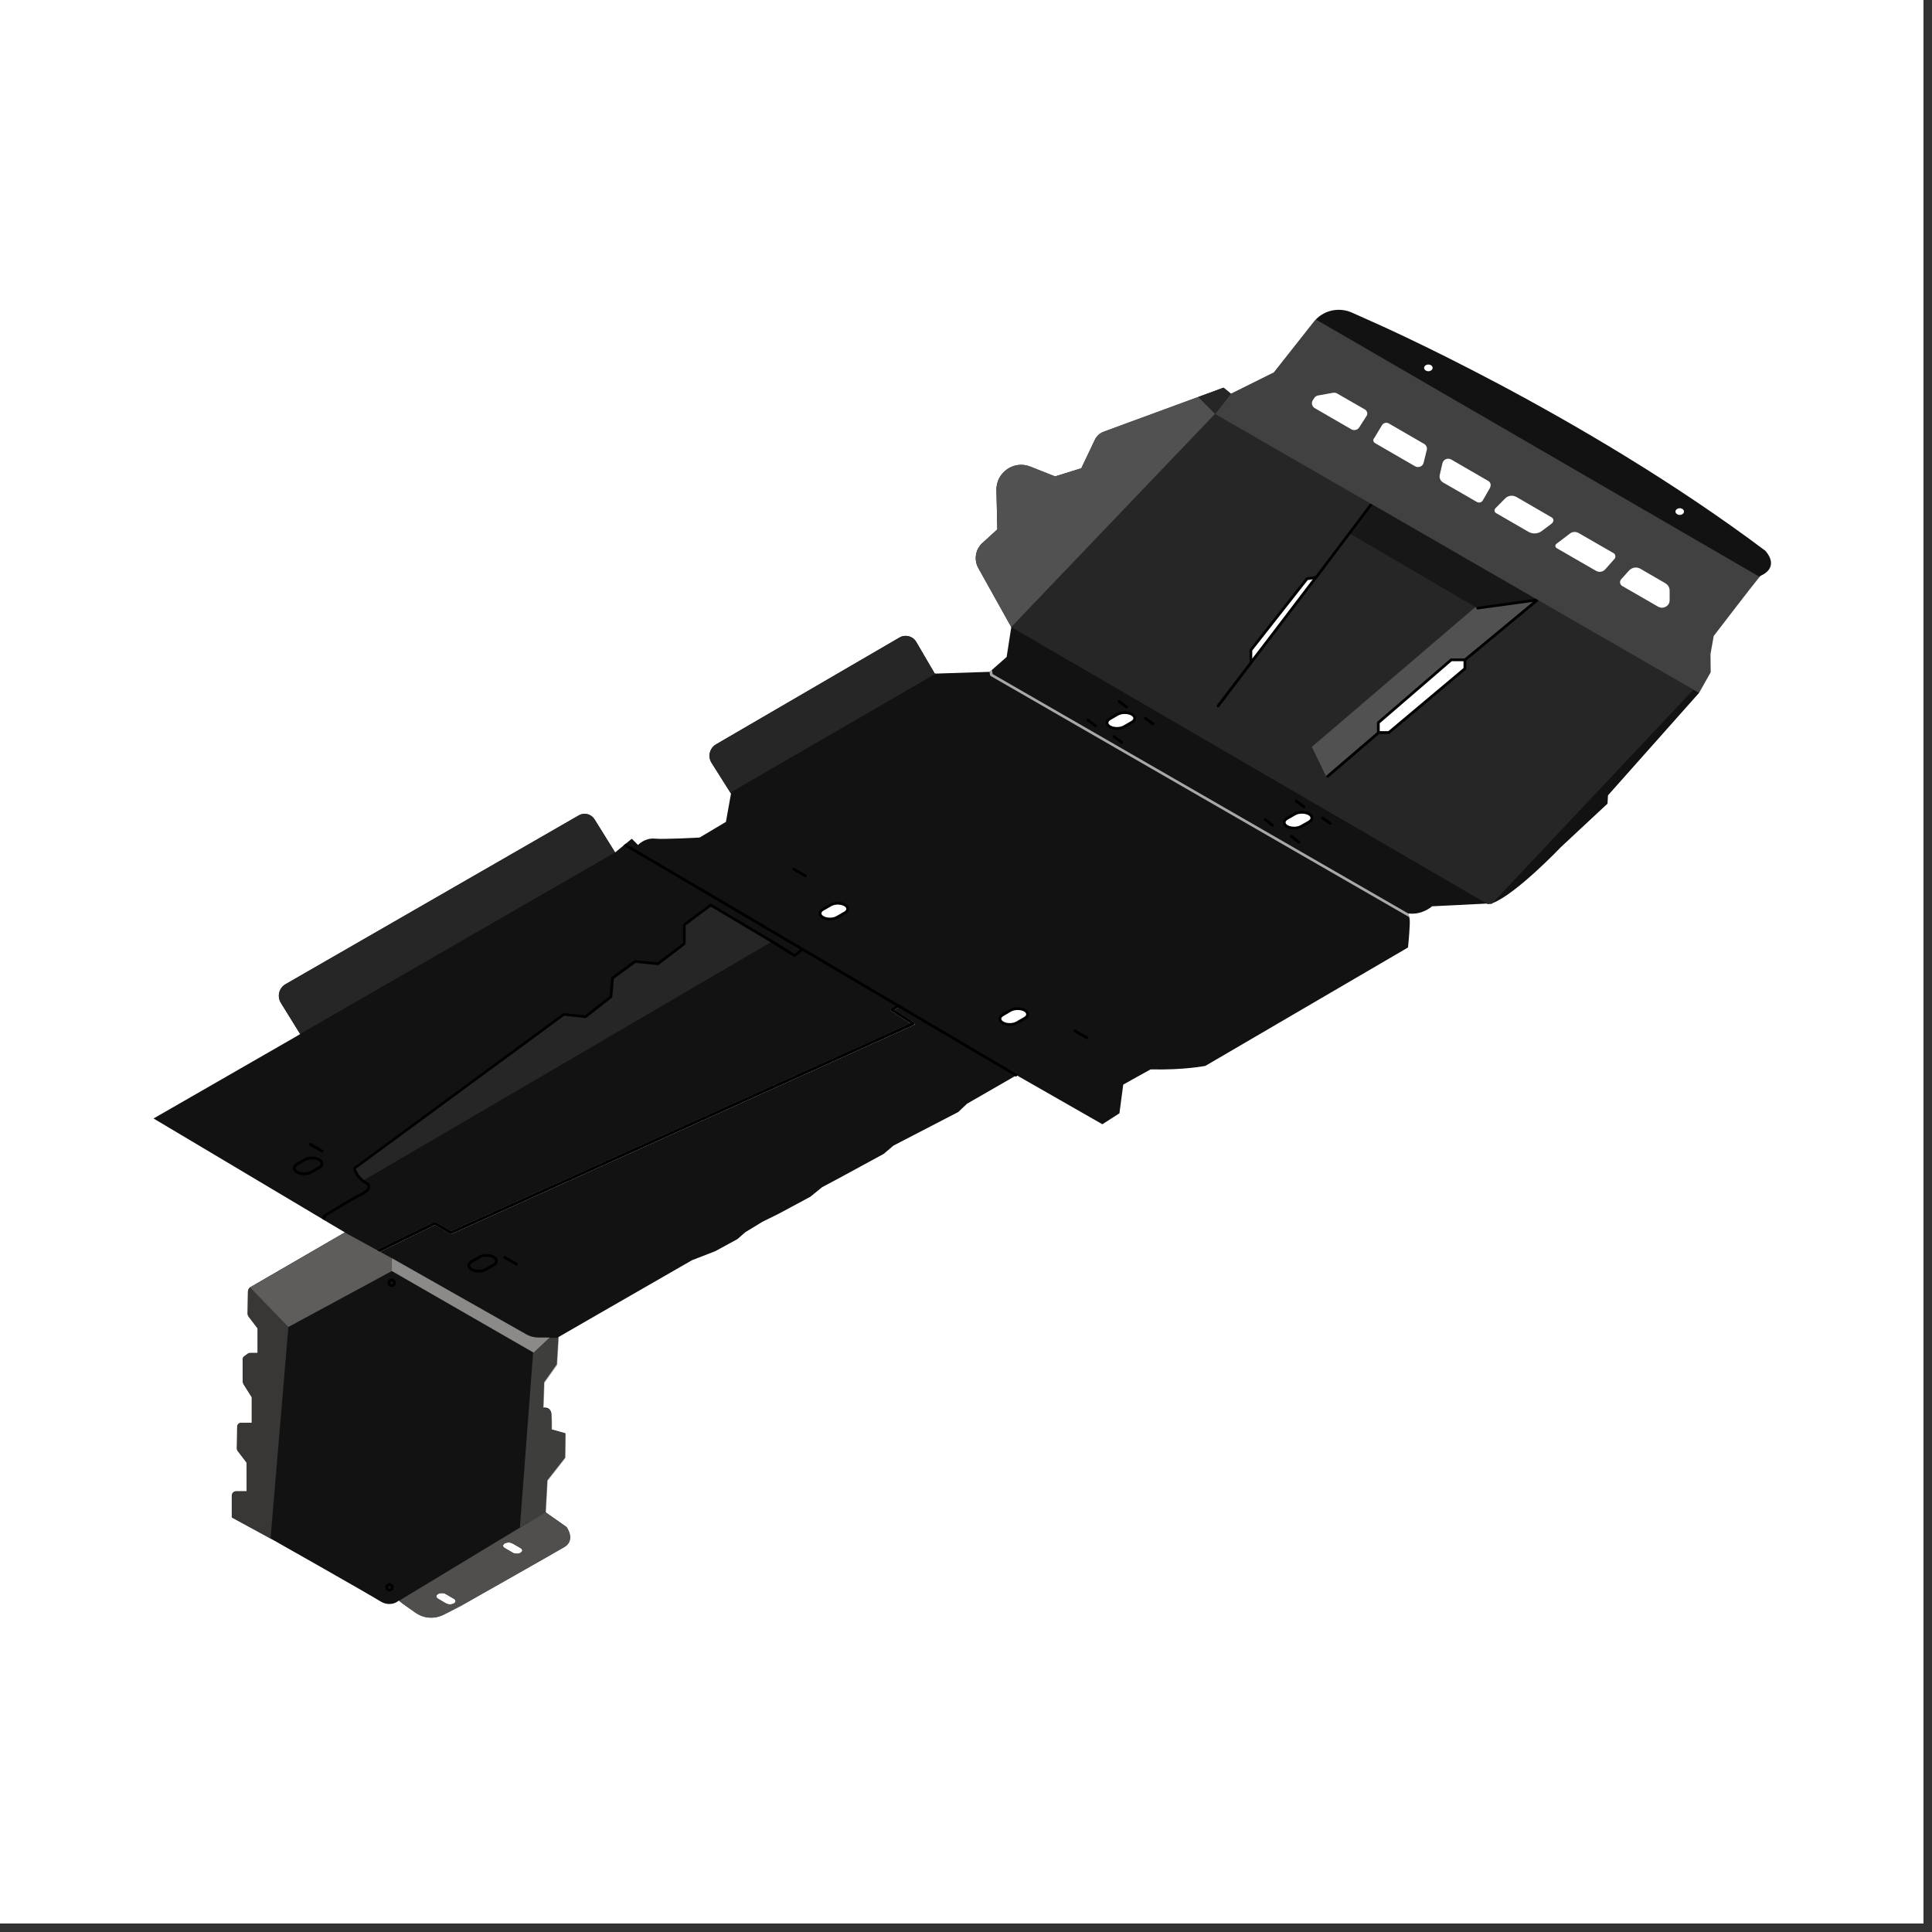 <svg xmlns="http://www.w3.org/2000/svg" xmlns:xlink="http://www.w3.org/1999/xlink" width="150" zoomAndPan="magnify" viewBox="0 0 112.5 112.5" height="150" preserveAspectRatio="xMidYMid meet" version="1.0"><rect x="0" y="0" width="112.5" height="112.5" fill="#333333" stroke="none"/><defs><clipPath id="8f191fcf2a"><path d="M 0 0 L 112.004 0 L 112.004 112.004 L 0 112.004 Z M 0 0 " clip-rule="nonzero"/></clipPath><clipPath id="45e2a5731f"><path d="M 8.637 18.043 L 103.465 18.043 L 103.465 94.207 L 8.637 94.207 Z M 8.637 18.043 " clip-rule="nonzero"/></clipPath><clipPath id="db7fe13787"><path d="M 70 18.043 L 103 18.043 L 103 41 L 70 41 Z M 70 18.043 " clip-rule="nonzero"/></clipPath><clipPath id="7be5339f51"><path d="M 23 88 L 34 88 L 34 94.207 L 23 94.207 Z M 23 88 " clip-rule="nonzero"/></clipPath></defs><g clip-path="url(#8f191fcf2a)"><path fill="#ffffff" d="M 0 0 L 112.004 0 L 112.004 112.004 L 0 112.004 Z M 0 0 " fill-opacity="1" fill-rule="nonzero"/><path fill="#ffffff" d="M 0 0 L 112.004 0 L 112.004 112.004 L 0 112.004 Z M 0 0 " fill-opacity="1" fill-rule="nonzero"/></g><path fill="#121212" d="M 53.227 59.543 L 52.078 58.797 L 52.359 58.637 L 52.281 58.496 L 51.887 58.715 C 51.887 58.715 51.844 58.758 51.844 58.785 C 51.844 58.809 51.859 58.836 51.879 58.852 L 53.016 59.59 L 26.352 71.645 L 26.258 71.684 L 25.359 71.164 C 25.359 71.164 25.309 71.152 25.285 71.164 L 21.918 72.797 L 22.078 72.906 L 25.105 71.43 L 25.32 71.32 L 26.211 71.844 C 26.211 71.844 26.266 71.859 26.285 71.844 L 53.211 59.676 C 53.211 59.676 53.258 59.637 53.258 59.609 C 53.258 59.582 53.254 59.551 53.227 59.535 Z M 53.227 59.543 " fill-opacity="1" fill-rule="nonzero"/><g clip-path="url(#45e2a5731f)"><path fill="#121212" d="M 102.816 32.086 C 92.129 24.059 79.789 18.68 79.789 18.68 L 78.723 18.203 C 78 17.883 77.164 18.043 76.621 18.602 C 76.574 18.648 76.527 18.703 76.488 18.754 L 74.176 21.684 L 71.676 22.926 L 71.246 22.578 L 64.273 25.141 C 64.047 25.223 63.863 25.391 63.758 25.605 L 62.965 27.27 L 61.438 27.746 L 60 27.176 C 59.035 26.785 57.996 27.52 58.023 28.551 L 58.074 30.828 L 57.203 31.621 C 56.797 31.992 56.695 32.594 56.969 33.078 L 58.887 36.516 L 58.617 38.254 L 57.762 39.008 L 57.625 39.121 L 57.621 39.121 L 54.504 39.223 L 54.43 39.223 C 54.43 39.223 53.352 37.383 53.352 37.383 C 53.152 37.039 52.715 36.926 52.375 37.129 L 41.695 43.348 C 41.32 43.566 41.199 44.051 41.434 44.422 L 42.531 46.16 L 42.566 46.215 L 42.27 47.859 L 40.738 48.77 C 40.738 48.77 38.68 48.887 38.109 48.832 C 37.539 48.785 37.152 49.203 37.152 49.203 L 36.789 48.84 L 36.43 49.133 L 36.301 49.242 L 35.82 49.637 L 34.621 47.711 C 34.426 47.402 34.023 47.301 33.707 47.48 L 16.633 57.312 C 16.25 57.535 16.129 58.02 16.355 58.395 L 17.48 60.215 L 17.141 60.414 L 8.941 65.129 L 18.762 70.977 L 18.93 71.078 L 19.211 71.246 L 20.082 71.762 L 14.562 74.961 C 14.48 75.012 14.441 75.113 14.434 75.215 L 14.414 76.492 C 14.414 76.551 14.434 76.605 14.469 76.66 L 14.996 77.352 L 14.996 78.383 C 14.996 78.383 14.996 78.781 14.996 78.781 L 14.555 78.781 C 14.516 78.781 14.473 78.793 14.441 78.812 L 14.211 78.98 C 14.16 79.016 14.133 79.078 14.133 79.145 L 14.133 80.445 C 14.133 80.508 14.152 80.559 14.184 80.613 L 14.656 81.359 L 14.656 82.844 C 14.656 82.844 14.039 82.844 14.039 82.844 C 13.918 82.844 13.809 82.945 13.809 83.07 L 13.789 84.34 C 13.789 84.402 13.809 84.461 13.852 84.508 L 14.359 85.172 L 14.359 86.832 C 14.359 86.832 13.758 86.832 13.758 86.832 C 13.609 86.832 13.496 86.945 13.496 87.094 L 13.496 88.363 C 13.496 88.363 15.746 89.586 15.746 89.586 L 15.969 89.707 C 15.969 89.707 21.469 92.82 22.125 93.23 C 22.352 93.371 22.555 93.414 22.723 93.398 C 23.008 93.387 23.191 93.23 23.223 93.199 C 23.223 93.199 23.371 93.332 24.203 93.91 C 25.039 94.48 25.852 94.004 25.852 94.004 L 26.84 93.492 C 26.84 93.492 32.156 90.484 32.844 90.082 C 33.535 89.68 32.984 88.914 32.984 88.914 L 31.773 88.062 L 31.773 88.016 C 31.773 88.016 31.871 86.199 31.871 86.199 L 32.906 84.879 L 32.926 83.461 L 32.121 83.234 C 32.121 83.234 32.129 82.855 32.109 82.367 C 32.086 81.871 31.633 81.969 31.633 81.969 L 31.684 80.488 L 32.422 79.445 L 32.516 77.859 L 34.934 76.465 L 40.293 73.383 L 41.66 72.852 L 42.941 72.152 L 43.402 71.75 L 44.395 71.145 L 45.359 70.668 L 47.184 69.688 L 47.867 69.133 L 48.891 68.586 L 51.457 67.191 L 52.027 66.707 L 55.797 64.754 L 56.309 64.27 L 59.113 62.656 L 59.195 62.609 L 64.191 65.465 L 65.184 64.828 L 65.406 63.156 C 65.406 63.156 66.988 62.27 67 62.27 C 68.949 62.316 70.188 62.066 70.188 62.066 L 81.988 55.172 C 81.988 55.172 82.062 54.48 82.086 53.887 C 82.102 53.648 82.086 53.492 82.055 53.383 C 82.02 53.238 81.969 53.195 81.969 53.191 C 81.992 53.191 82.02 53.191 82.047 53.195 C 82.852 53.277 83.387 52.773 83.387 52.773 C 83.387 52.773 86.898 52.605 86.898 52.594 C 88.277 52.074 90.898 49.32 90.898 49.32 L 93.605 46.797 L 93.633 46.312 L 98.938 40.344 L 99.613 39.148 L 99.602 38.086 L 99.789 37.035 C 99.789 37.035 102.105 34.012 102.461 33.59 C 102.488 33.555 102.504 33.543 102.508 33.535 C 103.668 33.004 102.855 32.137 102.777 32.051 Z M 47.918 52.977 L 48.375 52.715 C 48.602 52.586 48.965 52.586 49.191 52.715 C 49.305 52.773 49.359 52.867 49.359 52.949 C 49.359 53.035 49.301 53.117 49.191 53.184 L 48.734 53.445 C 48.508 53.578 48.148 53.578 47.918 53.445 C 47.805 53.383 47.75 53.297 47.75 53.211 C 47.75 53.121 47.805 53.043 47.918 52.977 Z M 26.434 93.367 C 26.305 93.441 26.098 93.441 25.969 93.367 L 25.5 93.09 C 25.375 93.016 25.375 92.902 25.5 92.82 C 25.629 92.746 25.836 92.746 25.957 92.82 L 26.434 93.098 C 26.559 93.172 26.559 93.293 26.434 93.367 Z M 30.32 90.418 C 30.191 90.492 29.984 90.492 29.863 90.418 L 29.387 90.141 C 29.262 90.07 29.262 89.949 29.387 89.875 C 29.516 89.801 29.723 89.801 29.848 89.875 L 30.32 90.148 C 30.445 90.223 30.445 90.336 30.32 90.41 Z M 53.219 59.684 L 26.293 71.852 C 26.293 71.852 26.238 71.859 26.219 71.852 L 25.328 71.328 L 25.113 71.434 L 22.086 72.91 L 21.922 72.805 L 25.293 71.172 C 25.293 71.172 25.348 71.164 25.367 71.172 L 26.266 71.691 L 26.359 71.648 L 53.023 59.598 L 51.887 58.855 C 51.887 58.855 51.844 58.816 51.852 58.789 C 51.852 58.762 51.863 58.738 51.891 58.723 L 52.289 58.5 L 52.367 58.641 L 52.086 58.805 L 53.23 59.551 C 53.23 59.551 53.273 59.598 53.266 59.621 C 53.266 59.648 53.246 59.676 53.219 59.691 Z M 59.664 59.336 L 59.207 59.602 C 58.98 59.73 58.617 59.73 58.391 59.602 C 58.277 59.535 58.223 59.453 58.223 59.367 C 58.223 59.289 58.277 59.199 58.391 59.133 L 58.848 58.863 C 59.074 58.738 59.438 58.738 59.664 58.863 C 59.777 58.926 59.832 59.02 59.832 59.098 C 59.832 59.188 59.777 59.266 59.664 59.336 Z M 65.902 42.082 L 65.445 42.344 C 65.219 42.473 64.855 42.473 64.629 42.344 C 64.516 42.277 64.461 42.199 64.461 42.109 C 64.461 42.031 64.516 41.941 64.629 41.875 L 65.082 41.613 C 65.312 41.484 65.672 41.484 65.902 41.613 C 66.016 41.68 66.07 41.762 66.07 41.848 C 66.07 41.93 66.016 42.016 65.902 42.082 Z M 76.227 47.891 L 75.77 48.152 C 75.543 48.281 75.18 48.281 74.953 48.152 C 74.84 48.086 74.785 48.008 74.785 47.918 C 74.785 47.84 74.84 47.75 74.953 47.684 L 75.406 47.422 C 75.637 47.289 75.996 47.289 76.227 47.422 C 76.34 47.488 76.395 47.57 76.395 47.656 C 76.395 47.742 76.34 47.824 76.227 47.891 Z M 72.836 38.484 L 72.836 37.871 L 76.105 33.715 L 76.621 33.641 Z M 79.57 24.227 L 79.152 24.879 C 79.055 25.039 78.844 25.094 78.676 24.992 L 76.559 23.766 C 76.395 23.672 76.34 23.441 76.453 23.289 L 76.547 23.152 C 76.594 23.094 76.66 23.047 76.742 23.031 L 77.625 22.871 C 77.699 22.859 77.785 22.871 77.855 22.91 L 79.48 23.844 C 79.609 23.918 79.656 24.094 79.574 24.223 Z M 83.172 21.227 C 83.309 21.227 83.422 21.312 83.422 21.422 C 83.422 21.527 83.309 21.617 83.172 21.617 C 83.039 21.617 82.926 21.527 82.926 21.422 C 82.926 21.312 83.039 21.227 83.172 21.227 Z M 80.004 25.539 L 80.473 24.758 C 80.555 24.625 80.734 24.578 80.867 24.656 L 82.934 25.852 C 83.051 25.926 83.121 26.074 83.078 26.211 L 82.898 26.941 C 82.844 27.164 82.598 27.262 82.395 27.148 L 80.066 25.801 C 79.969 25.746 79.938 25.625 79.996 25.531 Z M 85.297 38.969 L 80.867 42.688 L 80.258 42.688 L 80.258 42.109 L 84.5 38.449 L 85.297 38.449 Z M 86.777 28.383 L 86.344 29.137 C 86.273 29.258 86.121 29.297 86 29.23 L 84.023 28.09 C 83.875 28 83.797 27.828 83.836 27.652 L 83.992 26.98 C 84.043 26.754 84.297 26.641 84.5 26.754 L 86.664 28.008 C 86.793 28.082 86.84 28.25 86.766 28.379 Z M 90.375 30.473 L 89.777 30.922 C 89.551 31.09 89.25 31.109 89.004 30.969 L 87.113 29.875 C 87.012 29.82 87 29.68 87.074 29.602 L 87.637 29.031 C 87.805 28.855 88.078 28.816 88.293 28.934 L 90.355 30.129 C 90.484 30.203 90.488 30.379 90.375 30.465 Z M 94.008 32.547 L 93.473 33.152 C 93.336 33.309 93.109 33.34 92.934 33.238 L 90.645 31.918 C 90.551 31.863 90.543 31.73 90.629 31.668 L 91.426 31.062 C 91.566 30.957 91.754 30.949 91.91 31.031 L 93.961 32.211 C 94.074 32.281 94.102 32.441 94.012 32.547 Z M 97.223 34.957 C 97.223 35.102 97.156 35.227 97.043 35.301 C 96.887 35.41 96.699 35.414 96.539 35.32 L 94.461 34.121 C 94.32 34.039 94.293 33.852 94.402 33.73 L 94.863 33.219 C 95.031 33.039 95.305 32.992 95.516 33.117 L 96.977 33.965 C 97.129 34.051 97.223 34.215 97.223 34.395 L 97.223 34.965 Z M 97.812 29.984 C 97.68 29.984 97.562 29.895 97.562 29.789 C 97.562 29.68 97.68 29.594 97.812 29.594 C 97.945 29.594 98.059 29.68 98.059 29.789 C 98.059 29.895 97.945 29.984 97.812 29.984 Z M 97.812 29.984 " fill-opacity="1" fill-rule="nonzero"/></g><path fill="#262626" d="M 85.297 38.953 L 80.867 42.676 L 80.258 42.676 L 80.258 42.098 L 84.5 38.438 L 85.297 38.438 Z M 70.75 24.105 L 58.887 36.516 L 86.625 52.645 L 86.863 52.633 L 98.602 40.164 Z M 72.836 38.477 L 72.836 37.867 L 76.105 33.711 L 76.621 33.637 Z M 72.836 38.477 " fill-opacity="1" fill-rule="nonzero"/><g clip-path="url(#db7fe13787)"><path fill="#ffffff" d="M 99.82 37.059 L 99.633 38.113 L 99.648 39.176 L 98.973 40.371 L 70.75 24.105 L 71.676 22.926 L 74.176 21.684 L 76.488 18.754 C 76.527 18.703 76.574 18.648 76.621 18.602 L 102.496 33.609 C 102.133 34.031 99.82 37.055 99.82 37.055 Z M 99.82 37.059 " fill-opacity="0.2" fill-rule="nonzero"/></g><path fill="#262626" d="M 70.75 24.105 L 69.773 23.113 L 71.246 22.57 L 71.676 22.926 Z M 70.75 24.105 " fill-opacity="1" fill-rule="nonzero"/><path fill="#515151" d="M 70.75 24.105 L 58.887 36.516 L 56.969 33.078 C 56.703 32.594 56.805 31.996 57.203 31.621 L 58.074 30.828 L 58.023 28.547 C 57.996 27.512 59.039 26.781 60 27.168 L 61.438 27.738 L 62.965 27.262 L 63.758 25.598 C 63.863 25.383 64.047 25.215 64.273 25.133 L 69.773 23.113 L 70.75 24.102 Z M 70.75 24.105 " fill-opacity="1" fill-rule="nonzero"/><path fill="#121212" d="M 89.531 34.934 L 79.855 29.344 L 78.57 31.051 L 85.953 35.375 Z M 89.531 34.934 " fill-opacity="0.7" fill-rule="nonzero"/><path fill="#1c2023" d="M 79.969 29.418 L 79.855 29.344 L 78.57 31.051 L 78.879 31.23 Z M 79.969 29.418 " fill-opacity="0.1" fill-rule="nonzero"/><path fill="#515151" d="M 76.387 43.492 L 77.23 45.227 L 80.258 42.676 L 80.258 42.098 L 84.5 38.438 L 85.195 38.438 L 85.379 38.371 L 89.531 34.934 L 85.879 35.375 Z M 76.387 43.492 " fill-opacity="1" fill-rule="nonzero"/><path fill="#a8a8a8" d="M 82.082 53.418 L 57.688 39.363 C 57.688 39.363 57.652 39.332 57.648 39.309 L 57.621 39.121 L 57.625 39.121 L 57.762 39.008 L 57.801 39.25 L 82.082 53.238 C 82.082 53.238 82.027 53.238 82 53.23 C 82 53.238 82.055 53.277 82.086 53.426 Z M 82.082 53.418 " fill-opacity="1" fill-rule="nonzero"/><path fill="#262626" d="M 35.82 49.633 L 17.477 60.207 L 16.348 58.387 C 16.121 58.012 16.242 57.527 16.625 57.305 L 33.703 47.477 C 34.016 47.293 34.426 47.395 34.613 47.703 L 35.812 49.633 Z M 35.82 49.633 " fill-opacity="1" fill-rule="nonzero"/><g clip-path="url(#7be5339f51)"><path fill="#504f4d" d="M 33.004 88.934 L 31.793 88.082 L 31.793 88.035 C 31.793 88.035 23.238 93.211 23.238 93.211 C 23.238 93.211 23.383 93.352 24.215 93.922 C 25.051 94.492 25.863 94.016 25.863 94.016 L 26.855 93.508 C 26.855 93.508 32.168 90.5 32.859 90.094 C 33.547 89.691 33 88.926 33 88.926 Z M 26.434 93.367 C 26.305 93.441 26.098 93.441 25.969 93.367 L 25.5 93.09 C 25.375 93.016 25.375 92.902 25.5 92.82 C 25.629 92.746 25.836 92.746 25.957 92.82 L 26.434 93.098 C 26.559 93.172 26.559 93.293 26.434 93.367 Z M 30.32 90.418 C 30.191 90.492 29.984 90.492 29.863 90.418 L 29.387 90.141 C 29.262 90.07 29.262 89.949 29.387 89.875 C 29.516 89.801 29.723 89.801 29.848 89.875 L 30.32 90.148 C 30.445 90.223 30.445 90.336 30.32 90.41 Z M 30.32 90.418 " fill-opacity="1" fill-rule="nonzero"/></g><path fill="#6b6a68" d="M 32.141 83.258 L 32.945 83.488 L 32.926 84.906 L 31.895 86.227 L 31.793 88.039 L 30.273 88.941 L 31.043 78.773 L 32.008 77.902 L 32.543 77.902 C 32.543 77.902 32.449 79.484 32.449 79.484 L 31.711 80.527 L 31.66 82.012 C 31.66 82.012 32.113 81.902 32.133 82.406 C 32.156 82.902 32.148 83.273 32.148 83.273 Z M 32.141 83.258 " fill-opacity="0.5" fill-rule="nonzero"/><path fill="#8b8a88" d="M 32.012 77.887 L 31.07 78.762 L 22.816 74.012 L 22.816 73.262 C 22.816 73.262 30.66 77.707 30.66 77.707 C 30.867 77.82 31.098 77.883 31.336 77.883 L 32.02 77.883 Z M 32.012 77.887 " fill-opacity="1" fill-rule="nonzero"/><path fill="#5e5d5b" d="M 16.793 77.27 L 15.754 89.594 L 13.508 88.371 L 13.508 87.102 C 13.504 86.953 13.617 86.84 13.762 86.84 L 14.359 86.84 C 14.359 86.84 14.367 85.172 14.367 85.172 L 13.855 84.508 C 13.816 84.453 13.805 84.402 13.805 84.34 L 13.824 83.07 C 13.824 82.949 13.93 82.844 14.051 82.844 L 14.676 82.844 L 14.676 81.359 C 14.676 81.359 14.199 80.613 14.199 80.613 C 14.164 80.559 14.152 80.508 14.152 80.445 L 14.152 79.145 C 14.152 79.082 14.18 79.023 14.227 78.98 L 14.453 78.812 C 14.488 78.793 14.527 78.781 14.566 78.781 L 15.008 78.781 L 15.008 77.344 C 15.008 77.344 14.48 76.652 14.48 76.652 C 14.441 76.598 14.426 76.543 14.426 76.484 L 14.445 75.207 C 14.445 75.109 14.492 75.012 14.574 74.953 L 16.805 77.262 Z M 16.793 77.27 " fill-opacity="0.5" fill-rule="nonzero"/><path fill="#5e5d5b" d="M 22.816 74.012 L 16.793 77.27 L 14.562 74.965 L 20.082 71.77 L 22.809 73.262 Z M 22.816 74.012 " fill-opacity="1" fill-rule="nonzero"/><path fill="#262626" d="M 44.949 54.828 L 21.121 68.762 C 20.703 68.434 20.637 68.035 20.637 68.035 L 32.832 59.07 L 34.082 59.215 L 35.566 58.051 L 35.66 56.949 L 36.973 55.988 L 38.297 56.125 L 39.832 54.949 L 39.832 53.848 L 41.367 52.699 L 44.945 54.82 Z M 44.949 54.828 " fill-opacity="1" fill-rule="nonzero"/><path fill="#262626" d="M 54.504 39.215 L 42.531 46.152 L 41.434 44.414 C 41.199 44.051 41.32 43.562 41.695 43.34 L 52.375 37.121 C 52.715 36.926 53.152 37.039 53.352 37.375 L 54.43 39.223 L 54.504 39.223 Z M 54.504 39.215 " fill-opacity="1" fill-rule="nonzero"/><path fill="#000000" d="M 22.68 92.344 C 22.727 92.344 22.77 92.387 22.77 92.434 C 22.77 92.48 22.727 92.52 22.68 92.52 C 22.633 92.52 22.594 92.48 22.594 92.434 C 22.594 92.387 22.633 92.344 22.68 92.344 M 22.68 92.184 C 22.547 92.184 22.441 92.293 22.441 92.426 C 22.441 92.559 22.547 92.668 22.68 92.668 C 22.816 92.668 22.922 92.559 22.922 92.426 C 22.922 92.293 22.816 92.184 22.68 92.184 Z M 22.68 92.184 " fill-opacity="1" fill-rule="nonzero"/><path fill="#000000" d="M 22.809 74.617 C 22.855 74.617 22.895 74.656 22.895 74.703 C 22.895 74.75 22.855 74.793 22.809 74.793 C 22.762 74.793 22.723 74.75 22.723 74.703 C 22.723 74.656 22.762 74.617 22.809 74.617 M 22.809 74.457 C 22.676 74.457 22.566 74.562 22.566 74.699 C 22.566 74.832 22.676 74.941 22.809 74.941 C 22.941 74.941 23.051 74.832 23.051 74.699 C 23.051 74.562 22.941 74.457 22.809 74.457 Z M 22.809 74.457 " fill-opacity="1" fill-rule="nonzero"/><path fill="#000000" d="M 59.27 62.578 L 59.227 62.645 C 59.227 62.645 59.168 62.703 59.148 62.691 C 58.137 62.094 39.516 51.113 36.301 49.234 L 36.43 49.129 C 37.797 49.918 42.559 52.719 59.27 62.578 Z M 59.27 62.578 " fill-opacity="1" fill-rule="nonzero"/><path fill="#000000" d="M 46.773 55.332 L 46.316 55.707 C 46.316 55.707 46.25 55.734 46.223 55.707 L 44.91 54.891 L 41.387 52.793 L 39.926 53.887 L 39.926 54.949 C 39.926 54.949 39.914 54.996 39.895 55.008 L 38.359 56.184 C 38.359 56.184 38.316 56.203 38.305 56.199 L 37.004 56.07 L 35.746 56.992 L 35.652 58.051 C 35.652 58.051 35.637 58.098 35.617 58.105 L 34.137 59.266 C 34.137 59.266 34.098 59.289 34.078 59.281 L 32.852 59.145 L 20.723 68.059 C 20.758 68.172 20.863 68.445 21.168 68.688 C 21.246 68.75 21.34 68.809 21.461 68.871 C 21.508 68.895 21.562 68.984 21.562 69.09 C 21.562 69.227 21.477 69.426 21.078 69.613 C 20.484 69.902 19.055 70.789 19.043 70.797 C 19.035 70.797 18.922 70.949 18.922 71.066 L 18.754 70.965 C 18.742 70.816 18.875 70.703 18.961 70.664 C 19.016 70.629 20.402 69.77 21.012 69.473 C 21.242 69.359 21.375 69.238 21.402 69.125 C 21.414 69.062 21.387 69.012 21.383 69.012 C 21.266 68.949 21.16 68.891 21.074 68.816 C 20.637 68.473 20.562 68.062 20.562 68.043 C 20.562 68.016 20.562 67.988 20.598 67.969 L 32.789 59.004 C 32.789 59.004 32.824 58.992 32.844 58.992 L 34.062 59.125 L 35.496 58.004 L 35.59 56.938 C 35.59 56.938 35.605 56.891 35.625 56.883 L 36.938 55.922 C 36.938 55.922 36.973 55.902 36.992 55.91 L 38.293 56.035 L 39.773 54.91 L 39.773 53.848 C 39.773 53.848 39.777 53.801 39.805 53.789 L 41.34 52.641 C 41.34 52.641 41.398 52.617 41.426 52.641 L 45.004 54.762 L 46.27 55.555 L 46.688 55.211 L 46.785 55.332 Z M 46.773 55.332 " fill-opacity="1" fill-rule="nonzero"/><path fill="#000000" d="M 53.258 59.617 C 53.258 59.617 53.238 59.668 53.211 59.684 L 26.285 71.852 C 26.285 71.852 26.23 71.859 26.211 71.852 L 25.32 71.328 L 25.105 71.434 L 22.117 72.891 L 21.945 72.789 L 25.293 71.164 C 25.293 71.164 25.348 71.16 25.367 71.164 L 26.266 71.684 L 26.359 71.645 L 53.023 59.59 L 51.887 58.852 C 51.887 58.852 51.844 58.809 51.852 58.785 C 51.852 58.758 51.863 58.73 51.891 58.715 L 52.289 58.496 L 52.367 58.637 L 52.086 58.797 L 53.23 59.543 C 53.23 59.543 53.273 59.59 53.266 59.617 Z M 53.258 59.617 " fill-opacity="1" fill-rule="nonzero"/><path stroke-linecap="butt" transform="matrix(0.67, 0, 0, 0.671, 8.94, 18.044)" fill="none" stroke-linejoin="round" d="M 27.651 82.58 L 28.333 82.19 C 28.671 81.998 29.207 81.998 29.551 82.19 C 29.889 82.382 29.889 82.702 29.551 82.888 L 28.869 83.278 C 28.531 83.47 27.989 83.47 27.651 83.278 C 27.312 83.092 27.312 82.772 27.651 82.58 Z M 27.651 82.58 " stroke="#000000" stroke-width="0.24" stroke-opacity="1" stroke-miterlimit="4"/><path stroke-linecap="round" transform="matrix(0.67, 0, 0, 0.671, 8.94, 18.044)" fill="none" stroke-linejoin="round" d="M 31.551 82.819 L 30.542 82.231 " stroke="#000000" stroke-width="0.24" stroke-opacity="1" stroke-miterlimit="4"/><path stroke-linecap="butt" transform="matrix(0.67, 0, 0, 0.671, 8.94, 18.044)" fill="none" stroke-linejoin="round" d="M 12.48 74.128 L 13.162 73.738 C 13.5 73.552 14.042 73.552 14.381 73.738 C 14.719 73.93 14.719 74.25 14.381 74.442 L 13.698 74.832 C 13.36 75.018 12.818 75.018 12.48 74.832 C 12.142 74.64 12.142 74.32 12.48 74.128 Z M 12.48 74.128 " stroke="#000000" stroke-width="0.24" stroke-opacity="1" stroke-miterlimit="4"/><path stroke-linecap="round" transform="matrix(0.67, 0, 0, 0.671, 8.94, 18.044)" fill="none" stroke-linejoin="round" d="M 14.643 72.999 L 13.623 72.412 " stroke="#000000" stroke-width="0.24" stroke-opacity="1" stroke-miterlimit="4"/><path stroke-linecap="butt" transform="matrix(0.67, 0, 0, 0.671, 8.94, 18.044)" fill="none" stroke-linejoin="round" d="M 73.81 61.173 L 74.492 60.777 C 74.83 60.591 75.372 60.591 75.711 60.777 C 76.049 60.969 76.049 61.289 75.711 61.481 L 75.028 61.871 C 74.69 62.063 74.148 62.063 73.81 61.871 C 73.472 61.679 73.472 61.359 73.81 61.173 Z M 73.81 61.173 " stroke="#000000" stroke-width="0.24" stroke-opacity="1" stroke-miterlimit="4"/><path stroke-linecap="butt" transform="matrix(0.67, 0, 0, 0.671, 8.94, 18.044)" fill="none" stroke-linejoin="round" d="M 98.519 44.128 L 99.201 43.739 C 99.54 43.552 100.082 43.552 100.42 43.739 C 100.758 43.931 100.758 44.251 100.42 44.442 L 99.738 44.832 C 99.4 45.018 98.857 45.018 98.519 44.832 C 98.181 44.64 98.181 44.32 98.519 44.128 Z M 98.519 44.128 " stroke="#000000" stroke-width="0.24" stroke-opacity="1" stroke-miterlimit="4"/><path stroke-linecap="round" transform="matrix(0.67, 0, 0, 0.671, 8.94, 18.044)" fill="none" stroke-linejoin="round" d="M 81.11 63.162 L 80.089 62.581 " stroke="#000000" stroke-width="0.24" stroke-opacity="1" stroke-miterlimit="4"/><path stroke-linecap="round" transform="matrix(0.67, 0, 0, 0.671, 8.94, 18.044)" fill="none" stroke-linejoin="round" d="M 102.262 44.57 L 101.598 44.082 " stroke="#000000" stroke-width="0.24" stroke-opacity="1" stroke-miterlimit="4"/><path stroke-linecap="round" transform="matrix(0.67, 0, 0, 0.671, 8.94, 18.044)" fill="none" stroke-linejoin="round" d="M 99.983 43.122 L 99.318 42.622 " stroke="#000000" stroke-width="0.24" stroke-opacity="1" stroke-miterlimit="4"/><path stroke-linecap="round" transform="matrix(0.67, 0, 0, 0.671, 8.94, 18.044)" fill="none" stroke-linejoin="round" d="M 99.54 46.188 L 98.892 45.687 " stroke="#000000" stroke-width="0.24" stroke-opacity="1" stroke-miterlimit="4"/><path stroke-linecap="round" transform="matrix(0.67, 0, 0, 0.671, 8.94, 18.044)" fill="none" stroke-linejoin="round" d="M 97.26 44.739 L 96.613 44.239 " stroke="#000000" stroke-width="0.24" stroke-opacity="1" stroke-miterlimit="4"/><path stroke-linecap="butt" transform="matrix(0.67, 0, 0, 0.671, 8.94, 18.044)" fill="none" stroke-linejoin="round" d="M 83.121 35.478 L 83.797 35.088 C 84.141 34.902 84.678 34.902 85.022 35.088 C 85.36 35.28 85.36 35.6 85.022 35.792 L 84.34 36.182 C 84.001 36.368 83.459 36.368 83.121 36.182 C 82.783 35.99 82.783 35.67 83.121 35.478 Z M 83.121 35.478 " stroke="#000000" stroke-width="0.24" stroke-opacity="1" stroke-miterlimit="4"/><path stroke-linecap="round" transform="matrix(0.67, 0, 0, 0.671, 8.94, 18.044)" fill="none" stroke-linejoin="round" d="M 86.853 35.92 L 86.2 35.432 " stroke="#000000" stroke-width="0.24" stroke-opacity="1" stroke-miterlimit="4"/><path stroke-linecap="round" transform="matrix(0.67, 0, 0, 0.671, 8.94, 18.044)" fill="none" stroke-linejoin="round" d="M 84.573 34.472 L 83.908 33.972 " stroke="#000000" stroke-width="0.24" stroke-opacity="1" stroke-miterlimit="4"/><path stroke-linecap="round" transform="matrix(0.67, 0, 0, 0.671, 8.94, 18.044)" fill="none" stroke-linejoin="round" d="M 84.141 37.537 L 83.483 37.037 " stroke="#000000" stroke-width="0.24" stroke-opacity="1" stroke-miterlimit="4"/><path stroke-linecap="round" transform="matrix(0.67, 0, 0, 0.671, 8.94, 18.044)" fill="none" stroke-linejoin="round" d="M 81.85 36.089 L 81.203 35.589 " stroke="#000000" stroke-width="0.24" stroke-opacity="1" stroke-miterlimit="4"/><path stroke-linecap="butt" transform="matrix(0.67, 0, 0, 0.671, 8.94, 18.044)" fill="none" stroke-linejoin="round" d="M 58.179 52.022 L 58.861 51.633 C 59.199 51.441 59.741 51.441 60.079 51.633 C 60.417 51.819 60.417 52.139 60.079 52.331 L 59.397 52.72 C 59.059 52.912 58.523 52.912 58.179 52.72 C 57.84 52.528 57.84 52.208 58.179 52.022 Z M 58.179 52.022 " stroke="#000000" stroke-width="0.24" stroke-opacity="1" stroke-miterlimit="4"/><path stroke-linecap="round" transform="matrix(0.67, 0, 0, 0.671, 8.94, 18.044)" fill="none" stroke-linejoin="round" d="M 56.663 49.12 L 55.642 48.532 " stroke="#000000" stroke-width="0.24" stroke-opacity="1" stroke-miterlimit="4"/><path stroke-linecap="round" transform="matrix(0.67, 0, 0, 0.671, 8.94, 18.044)" fill="none" stroke-linejoin="round" d="M 113.97 30.371 L 113.97 31.139 L 107.358 36.682 L 106.449 36.682 L 106.449 35.821 L 112.78 30.371 Z M 113.97 30.371 " stroke="#000000" stroke-width="0.24" stroke-opacity="1" stroke-miterlimit="4"/><path stroke-linecap="round" transform="matrix(0.67, 0, 0, 0.671, 8.94, 18.044)" fill="none" stroke-linejoin="round" d="M 95.371 30.429 L 95.371 29.521 L 100.251 23.332 L 101.02 23.221 L 92.52 34.367 " stroke="#000000" stroke-width="0.24" stroke-opacity="1" stroke-miterlimit="4"/><path fill="#000000" d="M 79.789 29.312 L 76.559 33.594 C 76.535 33.629 76.539 33.684 76.574 33.711 C 76.586 33.723 76.605 33.723 76.621 33.723 C 76.648 33.723 76.668 33.711 76.68 33.691 L 79.918 29.398 L 79.781 29.316 Z M 79.789 29.312 " fill-opacity="1" fill-rule="nonzero"/><path fill="#000000" d="M 89.418 34.863 L 86.035 35.336 C 85.992 35.336 85.961 35.383 85.969 35.422 C 85.969 35.461 86.016 35.496 86.055 35.488 L 89.262 35.047 L 85.242 38.375 C 85.211 38.402 85.203 38.457 85.23 38.492 C 85.242 38.512 85.27 38.52 85.289 38.52 C 85.309 38.52 85.324 38.52 85.344 38.496 L 89.578 34.992 C 89.578 34.992 89.59 34.973 89.59 34.973 Z M 89.418 34.863 " fill-opacity="1" fill-rule="nonzero"/><path stroke-linecap="round" transform="matrix(0.67, 0, 0, 0.671, 8.94, 18.044)" fill="none" stroke-linejoin="round" d="M 106.478 36.682 L 102.041 40.481 " stroke="#000000" stroke-width="0.24" stroke-opacity="1" stroke-miterlimit="4"/></svg>